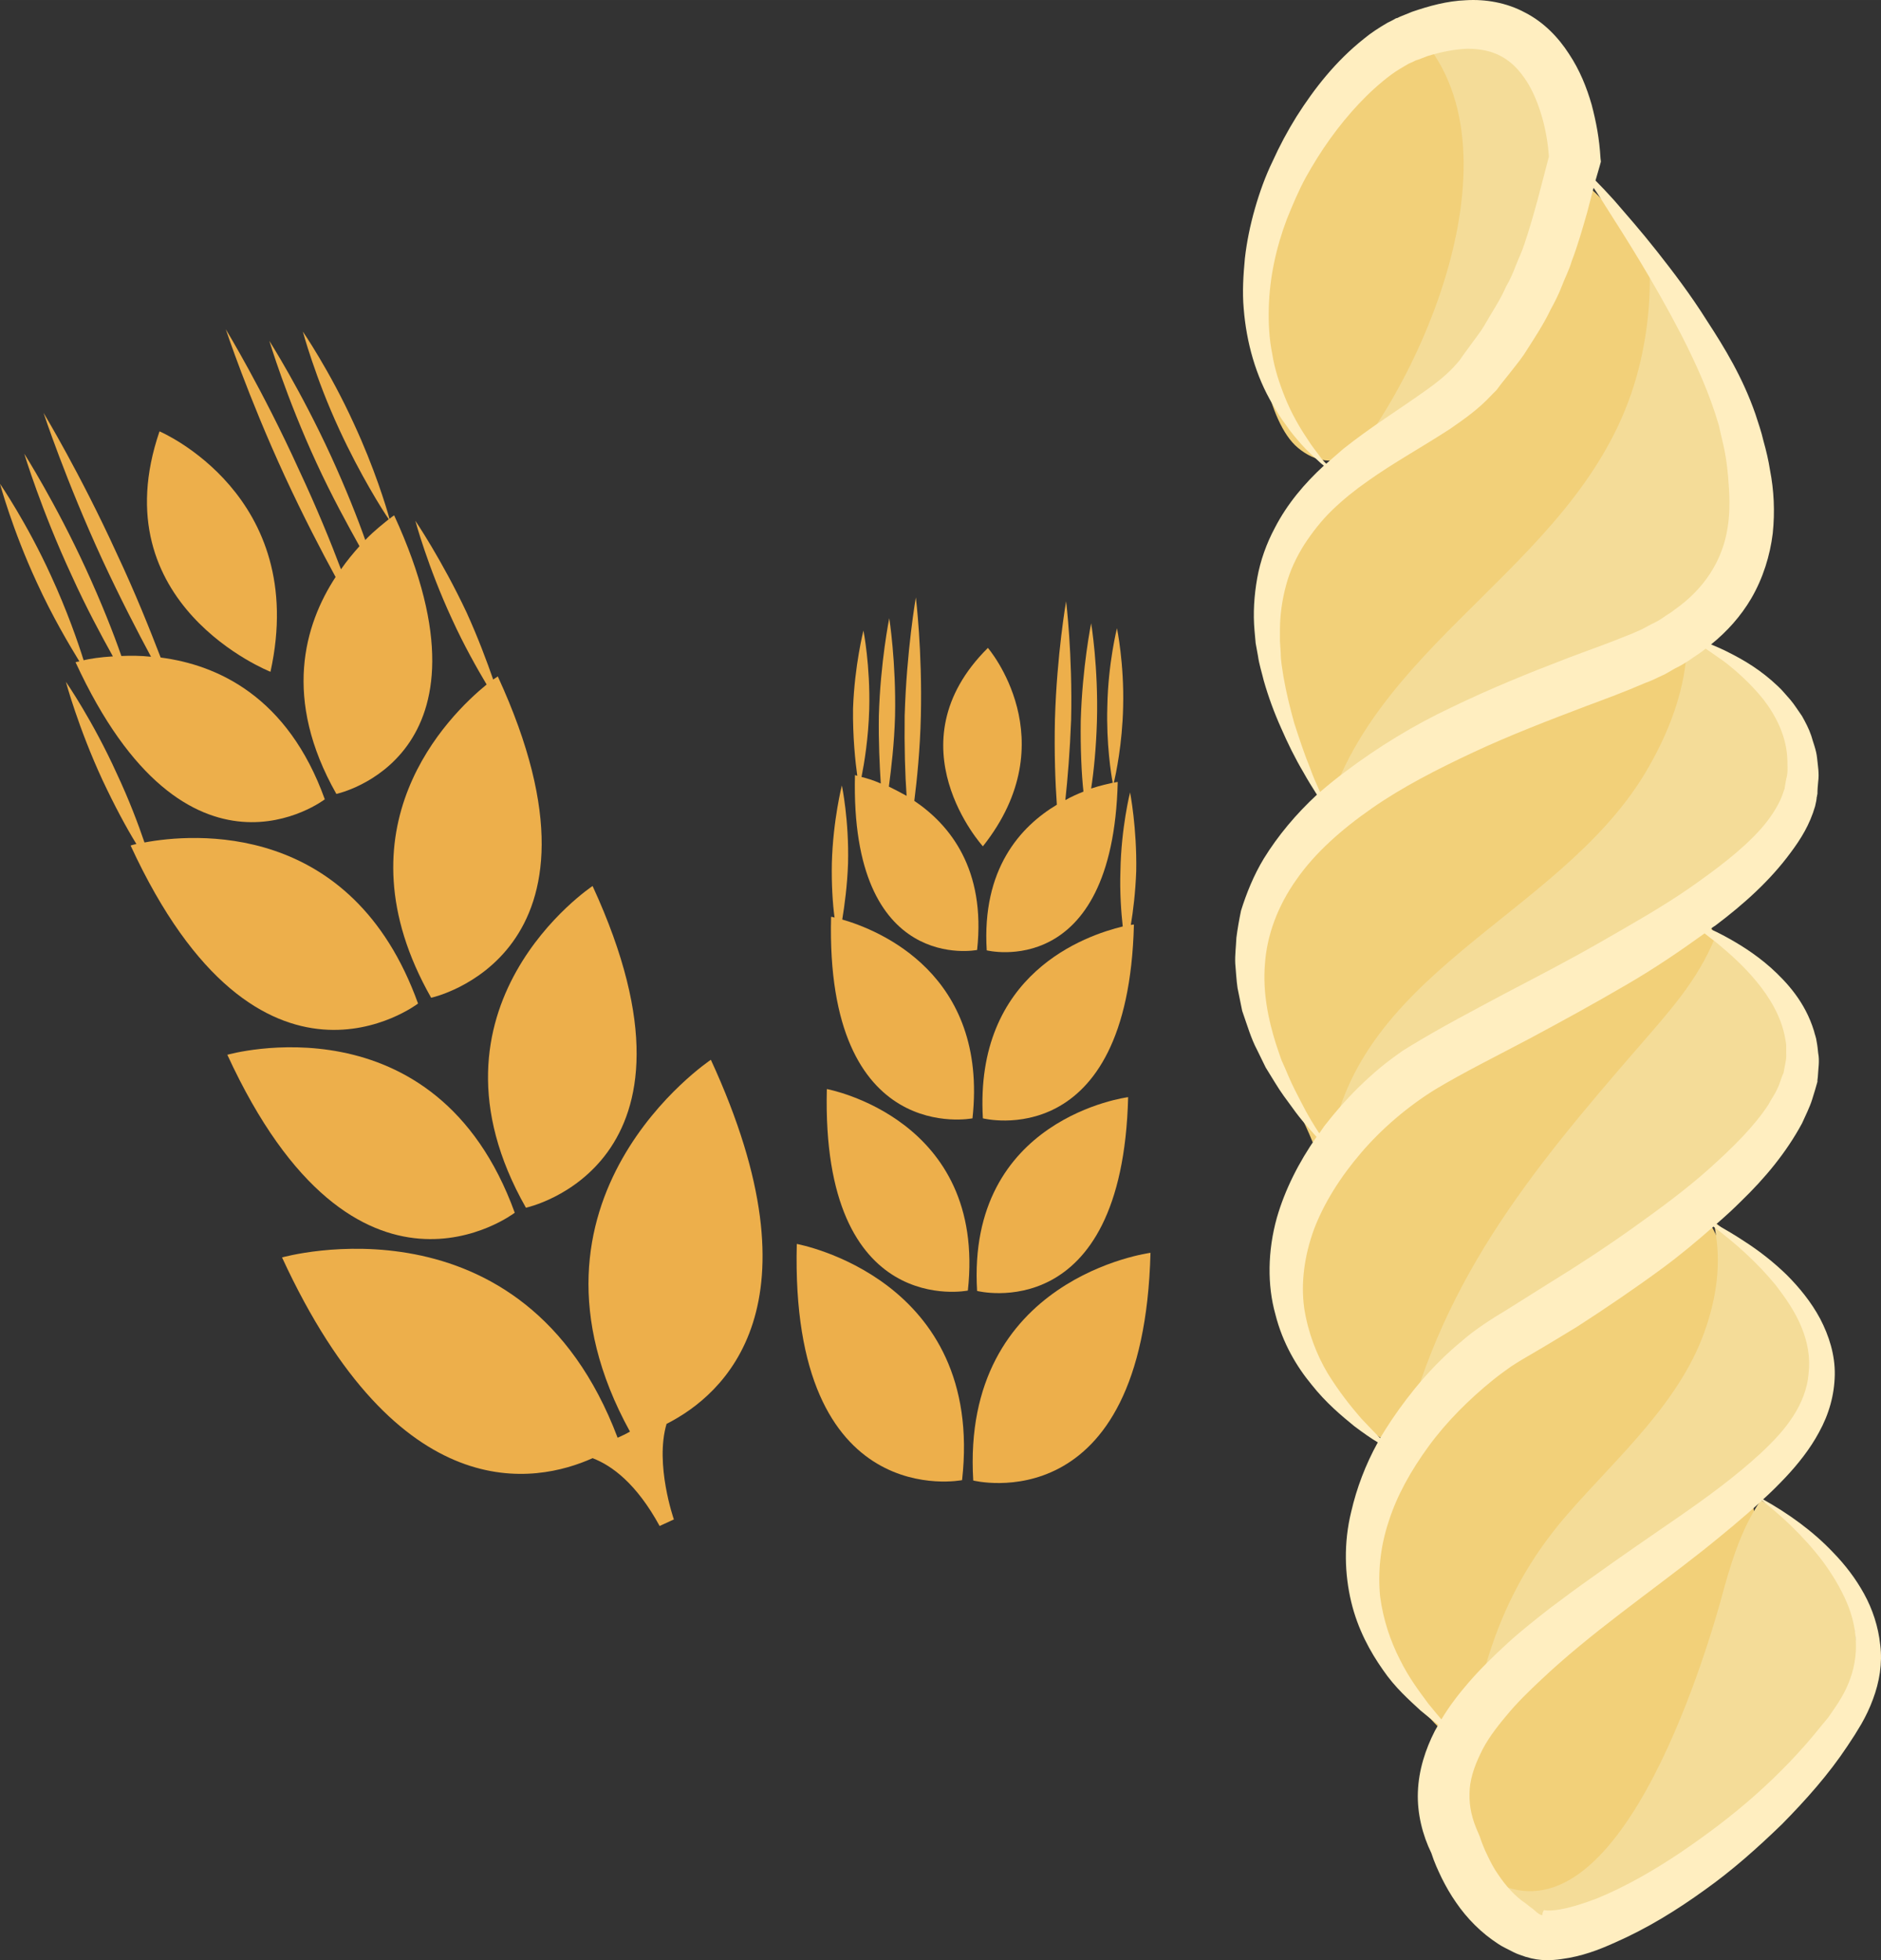 <?xml version="1.0" encoding="UTF-8" standalone="no"?>
<svg
   xmlns:dc="http://purl.org/dc/elements/1.1/"
   xmlns:cc="http://creativecommons.org/ns#"
   xmlns:rdf="http://www.w3.org/1999/02/22-rdf-syntax-ns#"
   xmlns:svg="http://www.w3.org/2000/svg"
   xmlns="http://www.w3.org/2000/svg"
   id="svg70"
   viewBox="0 0 4881.981 5087.553"
   style="clip-rule:evenodd;fill-rule:evenodd;image-rendering:optimizeQuality;shape-rendering:geometricPrecision;text-rendering:geometricPrecision"
   version="1.1"
   height="50.876mm"
   width="48.82mm"
   xml:space="preserve"><rect x="0" y="0" width="4881.981" height="5087.553" fill="#333333" stroke="none"/>
 <defs
   id="defs4">
  <style
   id="style2"
   type="text/css">
   <![CDATA[
    .fil3 {fill:#EDAF4B;fill-rule:nonzero}
    .fil0 {fill:#F2D079;fill-rule:nonzero}
    .fil1 {fill:#F4DC98;fill-rule:nonzero}
    .fil2 {fill:#FFEEC0;fill-rule:nonzero}
   ]]>
  </style>
 </defs>
 <g
   transform="translate(-7853,-12204.447)"
   id="Vrstva_x0020_1">
  <path
   style="fill:#f2d079;fill-rule:nonzero"
   id="path7"
   d="m 11579,12256 c -251,151 -480,422 -469,731 3,100 30,312 112,380 188,155 355,-282 402,-404 72,-188 237,-645 -63,-722 z"
   class="fil0" />
  <path
   style="fill:#f2d079;fill-rule:nonzero"
   id="path9"
   d="m 11895,12700 c -117,316 -322,551 -566,769 -160,144 -218,352 -160,559 26,97 75,197 141,272 340,-335 1139,-898 788,-1465 -46,-74 -105,-140 -177,-189 -16,20 -35,46 -41,72 z"
   class="fil0" />
  <path
   style="fill:#f2d079;fill-rule:nonzero"
   id="path11"
   d="m 12243,13802 c 84,596 -515,813 -814,1210 -53,70 -94,149 -146,221 -73,-237 -261,-392 -169,-657 86,-246 383,-409 584,-554 145,-105 332,-263 525,-217 z"
   class="fil0" />
  <path
   style="fill:#f2d079;fill-rule:nonzero"
   id="path13"
   d="m 12255,14512 c -179,141 -373,283 -566,406 -102,66 -212,109 -295,200 -160,176 -258,386 -155,617 46,101 144,171 237,225 250,-314 910,-839 841,-1296 -7,-43 -59,-90 -66,-142 z"
   class="fil0" />
  <path
   style="fill:#f2d079;fill-rule:nonzero"
   id="path15"
   d="m 12251,15312 c 129,201 136,321 34,552 -104,239 -315,408 -463,620 -59,83 -114,179 -189,247 -163,-141 -258,-339 -225,-559 34,-234 262,-402 434,-543 136,-112 275,-218 406,-337 z"
   class="fil0" />
  <path
   style="fill:#f2d079;fill-rule:nonzero"
   id="path17"
   d="m 12381,16009 c 67,240 23,478 -76,704 -74,169 -267,546 -510,475 -417,-122 -20,-601 118,-749 144,-153 291,-295 466,-413 z"
   class="fil0" />
  <path
   style="fill:#f4dc98;fill-rule:nonzero"
   id="path19"
   d="m 12139,12871 c 112,241 345,490 234,773 -108,273 -425,309 -659,421 -144,70 -280,158 -416,244 138,-457 670,-651 803,-1129 28,-100 40,-214 31,-313 z"
   class="fil1" />
  <path
   style="fill:#f4dc98;fill-rule:nonzero"
   id="path21"
   d="m 11302,15210 c 55,-481 590,-620 819,-996 63,-105 109,-222 111,-346 325,87 374,424 134,651 -208,197 -515,301 -761,438 -141,78 -249,165 -336,302 z"
   class="fil1" />
  <path
   style="fill:#f4dc98;fill-rule:nonzero"
   id="path23"
   d="m 11486,15981 c 98,-441 332,-728 623,-1063 77,-89 149,-168 194,-277 668,312 -278,865 -513,1052 -111,88 -211,190 -300,299 z"
   class="fil1" />
  <path
   style="fill:#f4dc98;fill-rule:nonzero"
   id="path25"
   d="m 11669,16697 c 41,-219 105,-392 251,-561 131,-151 300,-296 363,-493 29,-89 38,-177 17,-269 614,476 -4,788 -383,1074 -119,90 -206,176 -276,310 z"
   class="fil1" />
  <path
   style="fill:#f4dc98;fill-rule:nonzero"
   id="path27"
   d="m 11678,17053 c 341,278 584,-492 640,-691 25,-92 51,-185 105,-264 550,320 84,1012 -406,1103 -148,27 -258,-20 -354,-136 z"
   class="fil1" />
  <path
   style="fill:#f4dc98;fill-rule:nonzero"
   id="path29"
   d="m 11543,12304 c 269,306 -16,945 -262,1184 245,-189 1012,-786 564,-1152 -87,-71 -199,-65 -302,-32 z"
   class="fil1" />
  <path
   style="fill:#ffeec0;fill-rule:nonzero"
   id="path31"
   d="m 12616,16636 -18,26 -19,23 c -51,64 -109,124 -171,179 -62,55 -129,105 -197,151 -69,46 -141,87 -214,117 -37,14 -75,26 -107,30 -8,1 -15,1 -21,1 l -9,-1 -3,6 -1,7 v 0 c -9,0 -21,-14 -27,-18 -5,-3 -10,-8 -17,-13 -27,-18 -51,-45 -71,-75 -10,-14 -19,-31 -27,-48 -8,-16 -16,-36 -20,-49 l -2,-5 -3,-7 c -15,-33 -23,-66 -22,-100 0,-33 11,-68 28,-103 16,-35 41,-68 68,-100 27,-33 58,-63 90,-93 128,-121 279,-224 423,-338 51,-41 101,-82 150,-127 26,20 51,42 74,64 31,30 59,61 84,94 25,34 46,69 62,106 16,37 24,76 24,114 0,38 -9,75 -25,109 -8,17 -18,34 -29,50 z m -752,514 v 0 c 1,0 2,0 0,0 z m -98,-681 c -35,32 -70,66 -102,103 -25,29 -49,60 -70,95 -10,-12 -22,-26 -34,-41 -23,-31 -51,-68 -74,-115 -24,-47 -43,-102 -51,-163 -6,-61 0,-128 22,-194 21,-67 58,-133 104,-196 46,-63 104,-121 167,-172 16,-13 33,-25 47,-35 8,-5 20,-13 27,-17 l 29,-17 c 38,-22 77,-46 115,-69 76,-49 151,-100 223,-153 46,-34 89,-70 131,-107 60,45 115,95 161,151 27,35 52,71 68,111 16,39 23,80 18,120 -3,39 -19,78 -40,110 -23,36 -52,66 -84,96 -64,59 -136,112 -211,164 -74,51 -150,103 -225,157 -37,26 -75,54 -112,82 -37,29 -74,58 -109,90 z m -302,-578 c -10,15 -20,31 -29,46 -13,-13 -30,-31 -49,-51 -27,-31 -58,-70 -87,-117 -28,-47 -51,-105 -61,-169 -9,-65 0,-135 25,-204 26,-69 69,-137 123,-200 54,-63 121,-120 192,-164 75,-45 162,-88 245,-132 84,-45 168,-91 250,-139 71,-41 139,-87 204,-134 11,9 24,18 37,29 30,25 65,56 98,96 33,40 64,90 74,146 1,7 3,14 3,21 0,7 0,14 0,22 1,14 -4,29 -6,43 l -1,5 v 1 l -1,1 -5,13 c -3,9 -6,18 -10,26 -7,16 -16,27 -23,41 -37,57 -93,112 -152,165 -60,54 -128,104 -198,154 -70,50 -143,98 -218,144 -38,24 -75,47 -113,71 l -28,17 c -12,8 -19,12 -29,19 -22,15 -41,29 -59,45 -73,60 -132,131 -182,205 z m -72,-877 c -36,34 -68,70 -97,107 -7,8 -12,17 -18,25 -13,-20 -30,-47 -47,-81 -11,-21 -23,-44 -34,-70 -5,-12 -11,-26 -17,-39 -5,-14 -10,-29 -15,-44 -19,-61 -34,-131 -28,-205 5,-75 33,-151 82,-220 48,-69 117,-130 196,-185 79,-55 169,-101 263,-145 94,-44 193,-82 293,-120 51,-19 100,-37 153,-60 14,-5 27,-11 39,-17 15,-6 26,-14 39,-21 13,-6 26,-14 38,-22 12,-9 25,-16 37,-26 1,0 2,-2 4,-3 13,9 29,20 46,32 33,25 70,58 104,100 33,43 61,98 62,159 0,16 2,31 -3,47 -1,7 -3,15 -4,23 v 3 l -1,1 -2,6 -5,14 c -10,25 -30,56 -54,83 -49,55 -116,105 -186,154 -71,49 -149,93 -229,139 -80,46 -163,89 -247,133 -84,45 -167,88 -252,140 l -16,10 -14,10 c -11,8 -22,16 -32,24 -19,15 -38,32 -55,48 z m -138,-814 c -16,-39 -29,-79 -42,-119 -11,-40 -21,-80 -28,-121 -3,-20 -7,-40 -7,-61 l -2,-30 v -30 c 0,-40 6,-79 16,-116 10,-38 27,-73 47,-105 21,-32 45,-63 73,-90 28,-27 59,-52 92,-75 66,-47 139,-87 213,-135 36,-25 74,-51 109,-89 l 7,-7 3,-3 2,-2 3,-4 9,-12 20,-25 c 13,-17 26,-32 39,-51 25,-39 51,-78 70,-118 11,-20 21,-40 29,-61 8,-21 19,-42 25,-63 16,-42 28,-84 40,-126 l 17,-65 c 10,14 21,31 32,49 51,80 124,194 197,335 36,71 72,149 96,232 4,19 11,46 15,66 4,21 7,43 9,66 4,45 6,90 -1,133 -13,87 -62,161 -138,214 -9,8 -20,13 -29,20 -10,7 -21,13 -32,18 -10,5 -21,12 -31,16 -13,6 -25,11 -36,15 -46,19 -98,37 -148,56 -102,39 -203,80 -302,128 -98,46 -191,103 -276,167 -23,17 -45,35 -66,53 -9,-20 -18,-40 -25,-60 z m 29,-805 c -12,-17 -25,-32 -36,-50 -23,-34 -43,-70 -58,-107 -15,-37 -28,-76 -34,-115 -8,-39 -10,-79 -9,-119 2,-79 19,-157 47,-231 15,-37 30,-73 49,-108 19,-34 40,-68 63,-100 46,-64 100,-123 159,-167 15,-11 31,-20 43,-27 3,-2 9,-4 13,-6 l 8,-4 h 1 c 0,0 1,0 0,0 l 1,-1 h 2 l 26,-10 c 36,-11 71,-18 104,-19 33,0 63,6 88,20 26,14 47,36 65,64 18,28 31,61 41,96 9,32 15,68 17,100 l -29,111 c -11,40 -22,79 -35,117 -6,19 -15,37 -22,55 -7,19 -15,37 -25,54 -16,37 -38,68 -57,102 -10,17 -24,34 -36,51 l -19,26 -9,13 -7,8 c -21,25 -52,50 -85,73 -66,47 -140,93 -209,148 -15,13 -30,26 -45,39 -4,-4 -8,-8 -12,-13 z m 1431,3220 c 17,-45 25,-94 19,-141 -5,-48 -20,-93 -42,-133 -22,-40 -49,-75 -80,-107 -53,-56 -116,-101 -182,-138 20,-18 39,-37 58,-57 32,-34 64,-74 87,-117 26,-47 40,-97 41,-149 1,-52 -15,-102 -38,-146 -23,-43 -54,-81 -87,-114 -34,-33 -71,-62 -110,-87 -24,-16 -48,-30 -73,-44 22,-19 44,-39 65,-60 62,-60 117,-126 158,-202 9,-20 20,-42 26,-61 3,-9 5,-17 8,-26 l 4,-14 2,-7 v -4 l 1,-8 c 1,-21 5,-42 1,-62 -1,-10 -2,-20 -4,-30 -1,-10 -5,-19 -7,-28 -23,-75 -70,-126 -112,-164 -43,-38 -85,-63 -120,-82 -13,-7 -25,-13 -37,-18 5,-4 9,-7 14,-10 73,-55 141,-116 194,-188 27,-36 50,-73 64,-121 l 3,-14 1,-7 v -2 c 0,0 2,-6 1,-4 v -1 l 1,-4 c 0,-11 1,-21 2,-32 3,-21 -1,-42 -3,-62 -2,-20 -10,-39 -15,-57 -6,-18 -15,-35 -24,-51 -10,-14 -19,-29 -30,-42 -11,-12 -21,-25 -32,-35 -45,-43 -90,-69 -128,-88 -17,-9 -32,-15 -46,-21 41,-33 77,-73 104,-119 31,-53 49,-112 56,-169 6,-57 3,-113 -7,-164 -4,-26 -10,-51 -17,-76 -6,-26 -13,-45 -21,-70 -33,-95 -80,-172 -125,-241 -44,-70 -90,-130 -131,-182 -41,-52 -79,-95 -110,-131 -18,-20 -35,-38 -49,-52 l 11,-38 3,-11 -1,-9 c -3,-51 -11,-93 -23,-139 -13,-45 -31,-90 -59,-132 -27,-42 -65,-82 -114,-107 -48,-26 -103,-35 -153,-32 -50,2 -96,15 -140,30 l -32,13 -6,3 -4,1 -7,4 c -5,3 -8,4 -14,7 -24,14 -44,27 -62,42 -73,58 -128,128 -175,202 -23,37 -44,76 -62,116 -19,39 -34,81 -46,123 -12,42 -21,85 -26,129 -4,43 -7,87 -3,131 7,87 31,174 75,248 11,19 22,37 35,54 12,18 26,34 40,50 14,16 30,30 45,44 4,4 9,8 13,11 -50,46 -95,99 -127,161 -22,41 -38,86 -46,131 -8,45 -11,91 -7,136 l 3,33 6,33 c 3,22 10,43 15,64 12,42 27,83 45,123 17,39 36,78 58,115 11,20 23,39 35,58 -54,50 -101,106 -138,166 -26,43 -45,90 -59,135 -5,24 -9,47 -12,70 -1,23 -4,45 -3,67 2,22 3,44 6,64 4,20 8,40 12,59 13,37 23,72 39,102 8,16 15,31 22,45 8,13 16,26 24,39 15,25 31,46 45,65 24,34 47,58 63,76 -46,66 -82,137 -103,210 -24,86 -25,175 -4,250 19,76 56,137 94,183 38,48 78,81 111,108 24,18 44,32 61,42 -32,58 -55,119 -69,180 -20,81 -17,163 0,234 17,71 49,129 82,176 32,47 69,79 98,106 18,15 33,27 46,37 -3,5 -6,11 -9,16 -24,47 -42,101 -44,159 -2,55 12,111 35,158 8,25 17,44 27,65 11,22 23,43 37,63 28,41 65,79 110,108 10,7 26,14 39,21 12,6 20,8 31,12 23,7 36,8 52,9 15,0 29,-1 42,-3 53,-7 97,-24 139,-43 84,-37 160,-84 232,-136 72,-51 138,-110 201,-171 62,-63 121,-129 170,-203 l 19,-29 17,-28 c 12,-21 22,-42 30,-64 z"
   class="fil2" />
 </g>
 <g
   transform="translate(-7853,-12204.447)"
   id="Vrstva_x0020_1_0">
  <path
   style="fill:#edaf4b;fill-rule:nonzero"
   id="path35"
   d="m 9488,15920 c -10,6 -21,11 -32,16 -244,-646 -871,-468 -871,-468 303,657 659,587 806,521 50,19 114,66 174,176 l 37,-17 c 0,0 -50,-143 -19,-248 150,-76 409,-307 115,-945 0,0 -542,361 -210,965 z"
   class="fil3" />
  <path
   style="fill:#edaf4b;fill-rule:nonzero"
   id="path37"
   d="m 9189,15352 c -205,-565 -746,-410 -746,-410 334,726 746,410 746,410 z"
   class="fil3" />
  <path
   style="fill:#edaf4b;fill-rule:nonzero"
   id="path39"
   d="m 9218,15339 c 0,0 508,-108 173,-835 0,0 -470,312 -173,835 z"
   class="fil3" />
  <path
   style="fill:#edaf4b;fill-rule:nonzero"
   id="path41"
   d="m 8938,14809 c -172,-478 -587,-441 -710,-418 -16,-47 -40,-111 -72,-179 -62,-137 -132,-238 -132,-238 0,0 32,119 95,255 31,66 62,124 88,166 -10,2 -15,4 -15,4 335,726 746,410 746,410 z"
   class="fil3" />
  <path
   style="fill:#edaf4b;fill-rule:nonzero"
   id="path43"
   d="m 8049,13923 c 290,630 647,356 647,356 -96,-267 -279,-349 -426,-368 -27,-70 -65,-166 -114,-270 -94,-206 -190,-365 -190,-365 0,0 58,176 153,382 46,99 91,186 126,251 -27,-3 -53,-3 -77,-2 -20,-58 -52,-139 -92,-226 -78,-170 -160,-299 -160,-299 0,0 44,146 123,316 38,84 77,156 107,210 -33,2 -59,6 -76,10 -14,-45 -43,-129 -85,-220 -62,-136 -132,-238 -132,-238 0,0 32,119 95,255 41,90 86,165 111,206 -6,1 -10,2 -10,2 z"
   class="fil3" />
  <path
   style="fill:#edaf4b;fill-rule:nonzero"
   id="path45"
   d="m 8555,13948 c 101,-459 -288,-624 -288,-624 -154,450 288,624 288,624 z"
   class="fil3" />
  <path
   style="fill:#edaf4b;fill-rule:nonzero"
   id="path47"
   d="m 8629,13424 c -94,-207 -190,-365 -190,-365 0,0 58,175 153,381 48,104 96,196 132,262 -81,124 -138,316 2,563 0,0 440,-93 150,-723 0,0 -5,3 -12,9 -8,-29 -39,-132 -93,-248 -62,-136 -132,-238 -132,-238 0,0 32,119 95,255 54,117 112,209 128,232 -13,11 -36,28 -61,54 -20,-57 -51,-135 -89,-218 -78,-170 -160,-299 -160,-299 0,0 44,147 122,316 40,87 82,163 112,217 -16,18 -32,37 -48,60 -26,-69 -63,-160 -109,-258 z"
   class="fil3" />
  <path
   style="fill:#edaf4b;fill-rule:nonzero"
   id="path49"
   d="m 9116,13981 c -98,80 -395,371 -144,813 0,0 507,-108 173,-834 0,0 -4,3 -12,8 -16,-46 -39,-108 -69,-174 -64,-136 -133,-238 -133,-238 0,0 32,119 95,255 31,68 65,128 90,170 z"
   class="fil3" />
  <path
   style="fill:#edaf4b;fill-rule:nonzero"
   id="path51"
   d="m 9921,15433 c -18,702 429,613 429,613 59,-525 -429,-613 -429,-613 z"
   class="fil3" />
  <path
   style="fill:#edaf4b;fill-rule:nonzero"
   id="path53"
   d="m 10379,16047 c 0,0 442,112 460,-591 0,0 -492,64 -460,591 z"
   class="fil3" />
  <path
   style="fill:#edaf4b;fill-rule:nonzero"
   id="path55"
   d="m 9999,15031 c -15,600 366,523 366,523 49,-447 -366,-523 -366,-523 z"
   class="fil3" />
  <path
   style="fill:#edaf4b;fill-rule:nonzero"
   id="path57"
   d="m 10389,15555 c 0,0 377,96 392,-503 0,0 -419,53 -392,503 z"
   class="fil3" />
  <path
   style="fill:#edaf4b;fill-rule:nonzero"
   id="path59"
   d="m 10039,14591 c 6,-37 13,-88 15,-145 3,-112 -16,-203 -16,-203 0,0 -23,90 -26,202 -1,54 2,104 7,141 -5,-2 -9,-2 -9,-2 -15,599 367,523 367,523 41,-375 -244,-489 -338,-516 z"
   class="fil3" />
  <path
   style="fill:#edaf4b;fill-rule:nonzero"
   id="path61"
   d="m 10072,14216 c -13,520 317,454 317,454 23,-210 -71,-325 -163,-387 7,-55 15,-134 17,-220 4,-170 -13,-308 -13,-308 0,0 -24,137 -29,307 -1,80 1,153 5,208 -16,-9 -32,-17 -46,-24 6,-46 14,-111 16,-183 3,-140 -15,-254 -15,-254 0,0 -23,113 -27,253 -1,68 2,130 5,176 -20,-9 -38,-14 -50,-17 7,-35 18,-101 20,-176 3,-113 -15,-204 -15,-204 0,0 -23,90 -27,202 -1,74 6,139 11,175 -4,-1 -6,-2 -6,-2 z"
   class="fil3" />
  <path
   style="fill:#edaf4b;fill-rule:nonzero"
   id="path63"
   d="m 10417,13886 c -253,251 -13,515 -13,515 219,-276 13,-515 13,-515 z"
   class="fil3" />
  <path
   style="fill:#edaf4b;fill-rule:nonzero"
   id="path65"
   d="m 10414,14671 c 0,0 327,82 340,-437 0,0 -4,0 -10,2 5,-22 22,-101 24,-197 3,-112 -16,-204 -16,-204 0,0 -23,91 -25,203 -3,96 10,178 14,198 -12,3 -32,7 -56,15 7,-45 13,-107 15,-174 4,-141 -15,-255 -15,-255 0,0 -23,113 -27,253 -1,72 2,138 7,184 -15,6 -31,13 -47,22 6,-55 12,-128 15,-208 4,-170 -13,-308 -13,-308 0,0 -24,137 -29,307 -2,87 1,165 5,221 -95,57 -195,167 -182,378 z"
   class="fil3" />
  <path
   style="fill:#edaf4b;fill-rule:nonzero"
   id="path67"
   d="m 10767,14609 c -95,23 -385,121 -363,498 0,0 377,96 392,-503 0,0 -3,0 -8,1 6,-36 12,-85 14,-140 2,-112 -16,-204 -16,-204 0,0 -23,91 -25,203 -2,57 2,109 6,145 z"
   class="fil3" />
 </g>
</svg>
